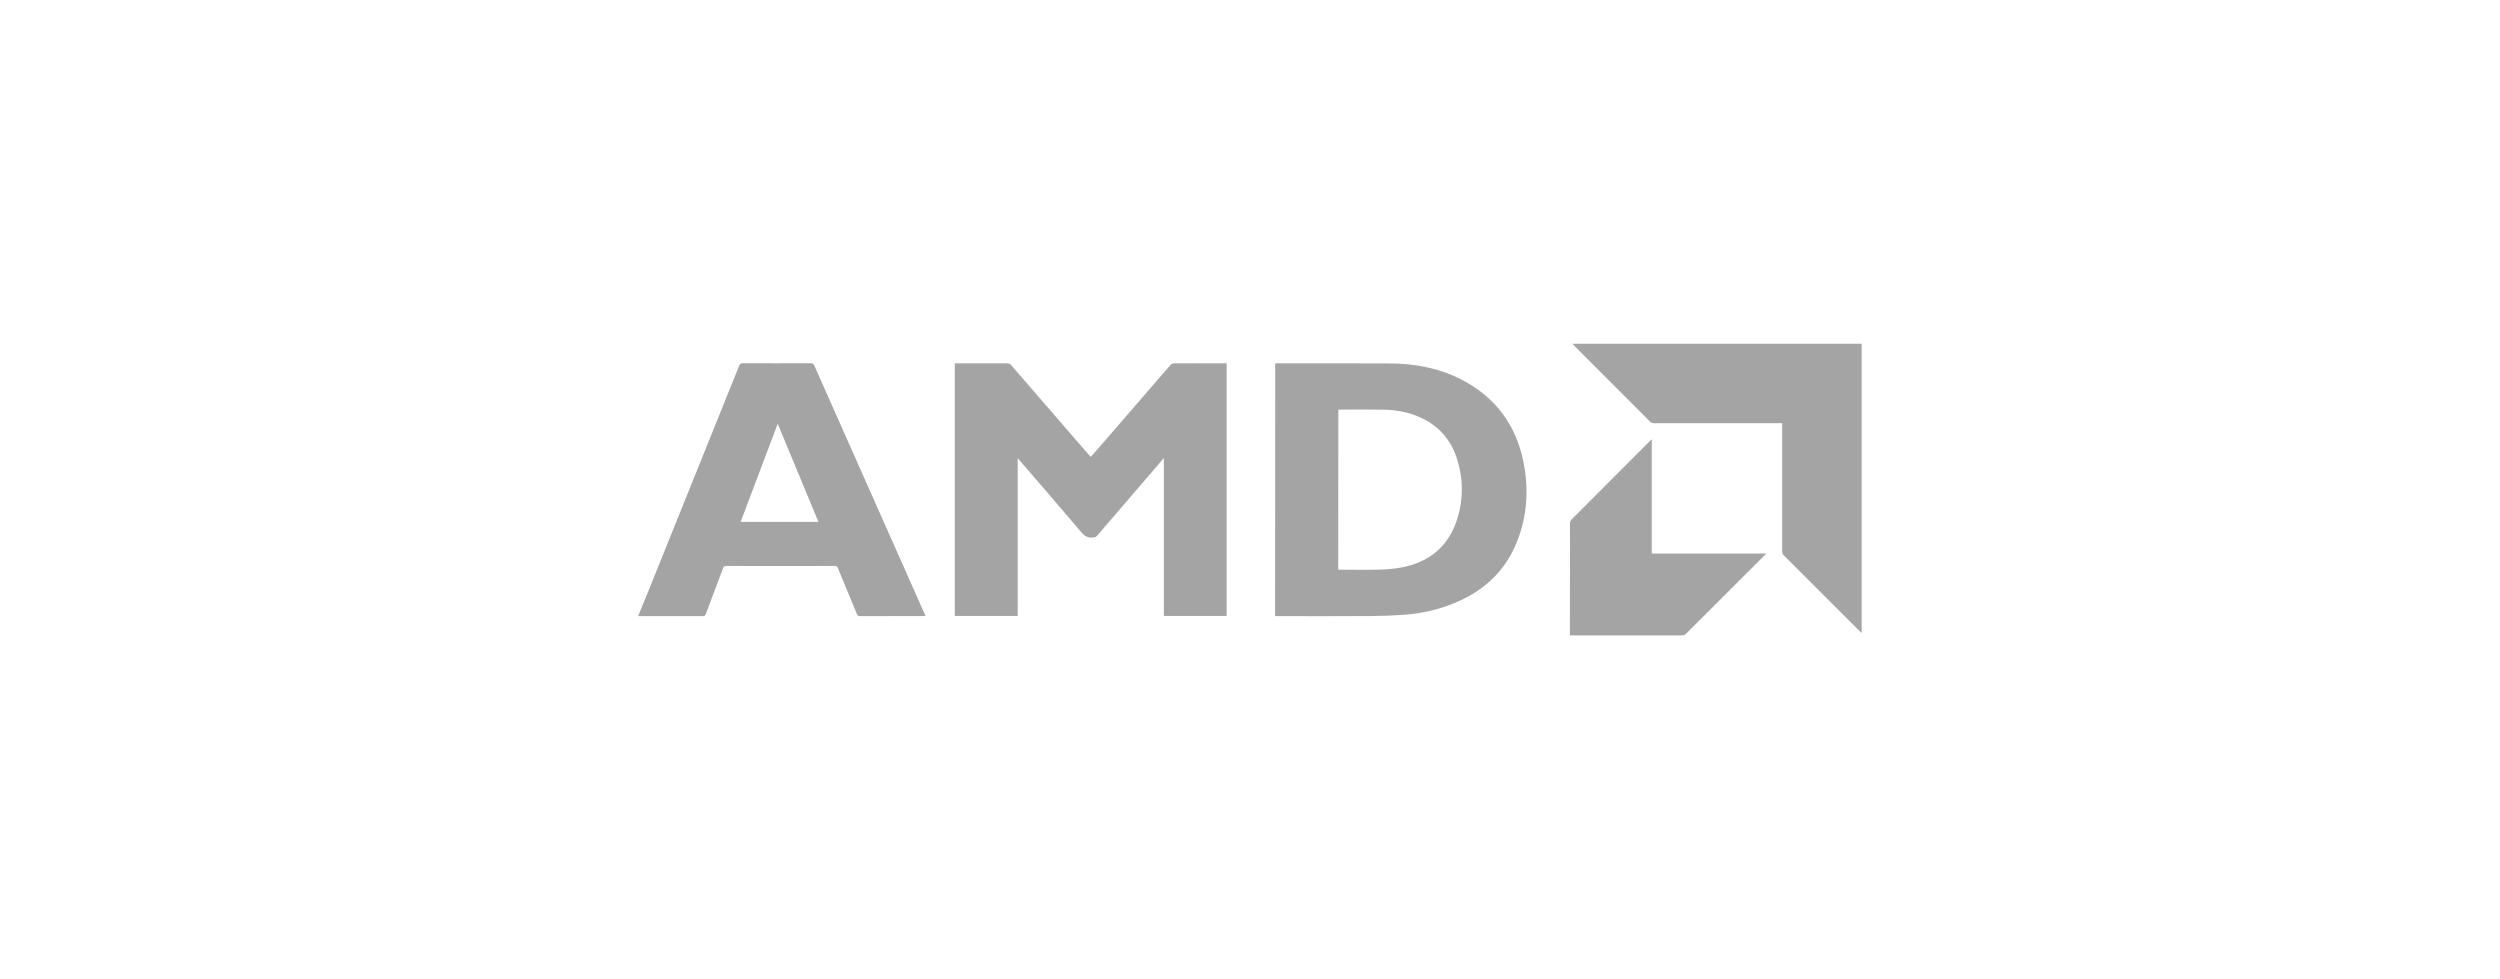 <?xml version="1.0" encoding="utf-8"?>
<svg xmlns="http://www.w3.org/2000/svg" id="Layer_1" style="enable-background:new 0 0 240 94;" version="1.1" viewBox="0 0 240 94" x="0px" y="0px">
<style type="text/css">
	.st0{fill:#A4A4A4;}
	.st1{fill:#969699;}
	.st2{fill:#FFFFFF;}
	.st3{fill:#FDFDFD;}
	.st4{fill:#97948B;}
	.st5{fill-rule:evenodd;clip-rule:evenodd;fill:#A4A4A4;}
	.st6{fill:#FDFCFC;}
	.st7{fill:#FCFCFC;}
	.st8{fill:#FBFBFB;}
	.st9{fill:#FAFAFA;}
	.st10{fill:#FBFAFA;}
	.st11{fill:#F4F4F4;}
	.st12{fill:#F5F2F2;}
	.st13{fill:#D8D8D8;}
	.st14{fill:#F0F0F0;}
	.st15{fill:#FCFBFB;}
	.st16{fill:#7B2229;}
	.st17{fill:#94444A;}
	.st18{fill:#F9EBEC;}
	.st19{fill:#875054;}
	.st20{fill:#6B6969;}
	.st21{fill:#FBF9F9;}
	.st22{fill:#F9F7F7;}
	.st23{fill:#EBE7E7;}
	.st24{fill:#EAB4B9;}
	.st25{fill:none;stroke:#A4A4A4;stroke-width:0.918;stroke-miterlimit:10;}
</style>
<g>
	<path class="st0" d="M61.28,59.1c0.36-0.89,0.73-1.78,1.09-2.67c2.87-7.11,5.73-14.21,8.59-21.32c0.07-0.18,0.16-0.24,0.36-0.24&#xD;&#xA;		c2.17,0.01,4.34,0.01,6.51,0c0.18,0,0.26,0.05,0.34,0.22c3.51,7.92,7.03,15.83,10.55,23.75c0.04,0.09,0.08,0.18,0.13,0.29&#xD;&#xA;		c-0.1,0-0.17,0.01-0.24,0.01c-2.01,0-4.02,0-6.03,0.01c-0.19,0-0.26-0.06-0.33-0.23c-0.6-1.46-1.21-2.92-1.81-4.38&#xD;&#xA;		c-0.06-0.16-0.14-0.21-0.31-0.21c-3.47,0.01-6.94,0.01-10.41,0c-0.18,0-0.25,0.06-0.31,0.22c-0.54,1.46-1.1,2.91-1.64,4.37&#xD;&#xA;		c-0.06,0.17-0.14,0.23-0.32,0.23c-2.06-0.01-4.11,0-6.17,0C61.28,59.13,61.28,59.12,61.28,59.1z M78.57,50.1&#xD;&#xA;		c-1.3-3.14-2.6-6.26-3.91-9.42c-1.2,3.18-2.37,6.29-3.56,9.42C73.61,50.1,76.07,50.1,78.57,50.1z"/>
	<path class="st0" d="M178.72,60.76c-0.05-0.04-0.09-0.08-0.14-0.12c-2.45-2.45-4.9-4.9-7.35-7.34c-0.12-0.12-0.14-0.23-0.14-0.39&#xD;&#xA;		c0-3.98,0-7.97,0-11.95c0-0.1,0-0.2,0-0.33c-0.12,0-0.21,0-0.31,0c-3.99,0-7.98,0-11.97,0c-0.17,0-0.3-0.05-0.42-0.17&#xD;&#xA;		c-2.42-2.43-4.85-4.86-7.28-7.29c-0.05-0.05-0.1-0.11-0.15-0.17c9.25,0,18.5,0,27.76,0C178.72,42.25,178.72,51.5,178.72,60.76z"/>
	<path class="st0" d="M111.73,59.13c0-5.04,0-10.06,0-15.08c-0.02-0.01-0.04-0.03-0.06-0.04c-0.03,0.05-0.06,0.1-0.1,0.15&#xD;&#xA;		c-2.08,2.42-4.16,4.83-6.23,7.25c-0.11,0.13-0.22,0.17-0.39,0.19c-0.5,0.07-0.83-0.13-1.16-0.52c-1.95-2.31-3.94-4.6-5.91-6.89&#xD;&#xA;		c-0.04-0.05-0.09-0.1-0.18-0.19c0,5.07,0,10.09,0,15.13c-2.03,0-4.03,0-6.04,0c0-8.08,0-16.15,0-24.24c0.07,0,0.15-0.01,0.22-0.01&#xD;&#xA;		c1.61,0,3.23,0,4.84,0c0.14,0,0.24,0.04,0.33,0.15c2.47,2.86,4.95,5.72,7.43,8.58c0.07,0.08,0.14,0.16,0.23,0.26&#xD;&#xA;		c0.2-0.23,0.4-0.45,0.59-0.67c2.35-2.72,4.71-5.43,7.05-8.15c0.11-0.13,0.23-0.17,0.39-0.17c1.58,0.01,3.17,0,4.75,0&#xD;&#xA;		c0.08,0,0.17,0,0.27,0c0,8.09,0,16.16,0,24.25C115.77,59.13,113.77,59.13,111.73,59.13z"/>
	<path class="st0" d="M122.42,34.88c0.09,0,0.15,0,0.22,0c3.6,0,7.2-0.01,10.8,0.01c2.4,0.01,4.73,0.45,6.88,1.56&#xD;&#xA;		c3.27,1.69,5.25,4.39,5.95,7.99c0.49,2.52,0.34,5.03-0.59,7.44c-1.14,2.96-3.28,4.91-6.19,6.07c-1.47,0.59-3,0.93-4.58,1.06&#xD;&#xA;		c-1.07,0.08-2.14,0.12-3.21,0.13c-3,0.02-6.01,0.01-9.01,0.01c-0.09,0-0.18,0-0.28,0C122.42,51.05,122.42,42.98,122.42,34.88z&#xD;&#xA;		 M128.47,54.68c0.07,0.01,0.13,0.01,0.19,0.01c1.27,0,2.54,0.03,3.81-0.01c0.74-0.02,1.48-0.08,2.21-0.23&#xD;&#xA;		c2.67-0.55,4.46-2.11,5.25-4.74c0.57-1.89,0.54-3.79-0.06-5.67c-0.57-1.79-1.71-3.12-3.42-3.92c-1.15-0.54-2.37-0.77-3.62-0.79&#xD;&#xA;		c-1.39-0.03-2.78-0.01-4.17-0.01c-0.06,0-0.12,0.01-0.18,0.02C128.47,44.46,128.47,49.57,128.47,54.68z"/>
	<path class="st0" d="M158.57,42.17c0,3.69,0,7.32,0,10.97c3.65,0,7.28,0,10.98,0c-0.08,0.09-0.13,0.15-0.18,0.2&#xD;&#xA;		c-2.51,2.51-5.02,5.02-7.53,7.52c-0.08,0.08-0.22,0.14-0.33,0.14C157.99,61,154.46,61,150.94,61c-0.07,0-0.14-0.01-0.23-0.01&#xD;&#xA;		c0-0.09,0-0.18,0-0.26c0-3.5,0-7,0.01-10.5c0-0.11,0.05-0.26,0.13-0.34c2.51-2.52,5.03-5.04,7.55-7.56&#xD;&#xA;		C158.44,42.29,158.48,42.25,158.57,42.17z"/>
</g>
</svg>